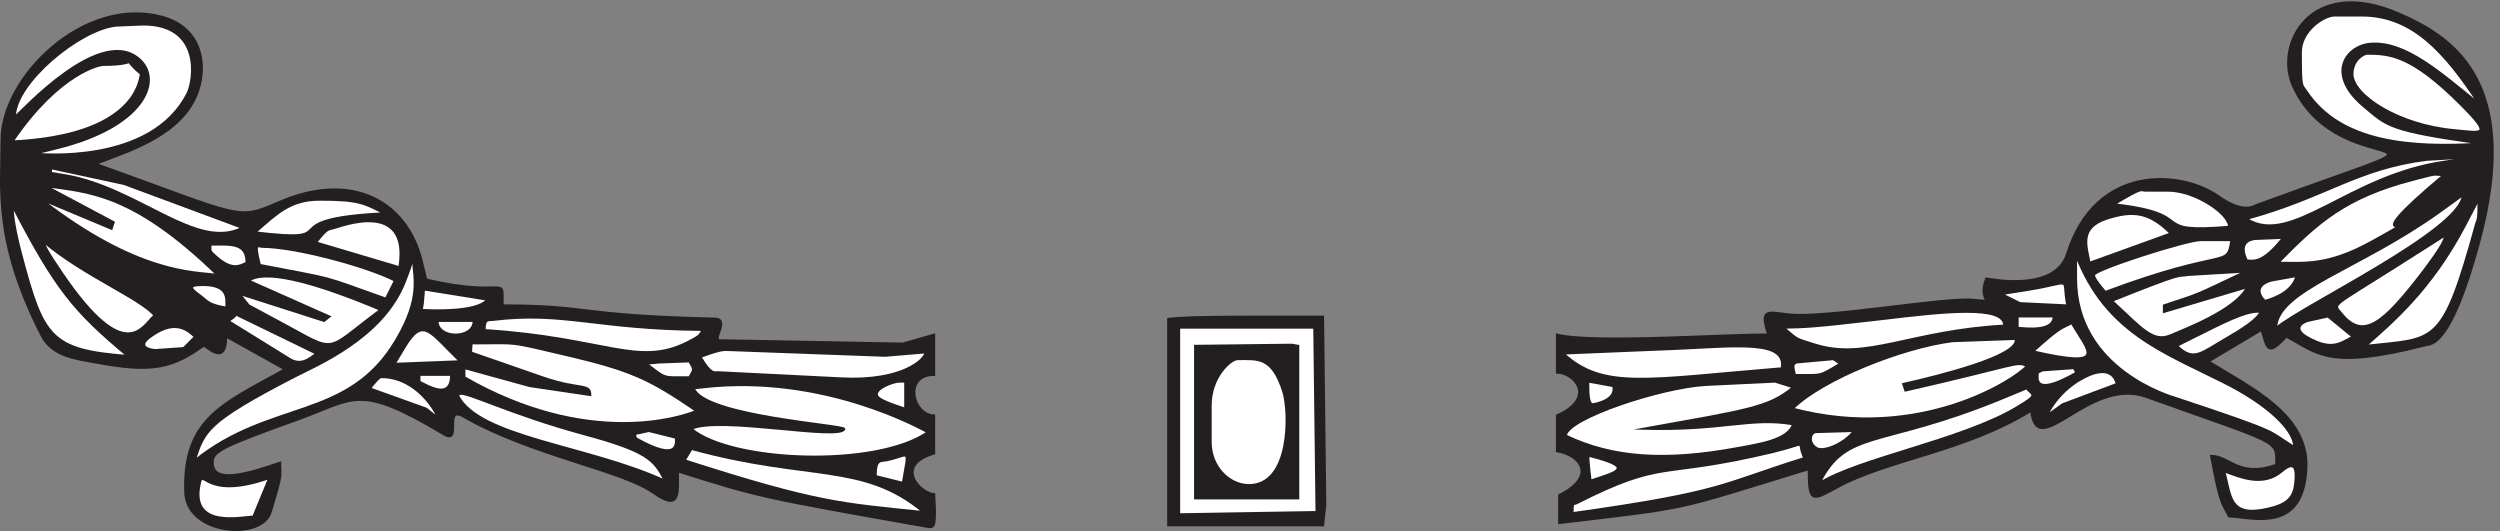 <svg xmlns="http://www.w3.org/2000/svg" xml:space="preserve" width="298.89" height="63.49"><rect width="100%" height="100%" fill="#808080" stroke="none"/><path d="M2156.2 465.18c45.71-19.957 113.14-58.547 71.73-208.446-25.01-91.109-42.21-88.843-46.99-89.855-89.4-22.953-97.48-7.07-125.77 7.59-17.42-19.188-17.42-9.61-22.25 6.058l-47.46-28.277c39.39-24.238 90.68-48.203 87.86-96.894-3.23-57.29-46.18-43.915-69.71-42.418-6.52 12.886-7.8 9.613-16.13 54.539 17.15 0 24.73-19.954 58.61-8.079 0 22.461 5.52 17.137-116.48 60.809-51.77 18.914-98.49-60.074-103.8-12.363-59.36-36.848-129.81-44.164-174.78-69.137-21.98-11.871-25.22-14.383-25.22 16.648-124.29-38.101-103.32-34.062-224.31-48.445v25.22c33.87 16.922 19.22 35.836-2.02 39.355v32.321c35.89 15.883 15.4 38.343 0 38.343v34.34c32.6-8.324 157.36.735 189.91 0-8.07 24.207 0 20.168 18.21 18.149 32.81-3.766 140.96 15.668 165.7 13.129 22.99-1.774 3.29-2.786 12.11 19.187 6.32-1.008 61.9-11.875 72.73 22.192 25.75 82.015 103.59 74.949 136.4 51.472 22.72-16.125 32.6-8.047 32.86-8.047 219.7 80.735 76.51 13.098 33.82 106.993-17.15 37.859 15.66 99.921 94.98 65.617" style="fill:#231f20;fill-opacity:1;fill-rule:evenodd;stroke:none" transform="matrix(.133 0 0 -.133 0 63.464)"/><path d="M2156.2 465.18c45.71-19.957 113.14-58.547 71.73-208.446-25.01-91.109-42.21-88.843-46.99-89.855-89.4-22.953-97.48-7.07-125.77 7.59-17.42-19.188-17.42-9.61-22.25 6.058l-47.46-28.277c39.39-24.238 90.68-48.203 87.86-96.894-3.23-57.29-46.18-43.915-69.71-42.418-6.52 12.886-7.8 9.613-16.13 54.539 17.15 0 24.73-19.954 58.61-8.079 0 22.461 5.52 17.137-116.48 60.809-51.77 18.914-98.49-60.074-103.8-12.363-59.36-36.848-129.81-44.164-174.78-69.137-21.98-11.871-25.22-14.383-25.22 16.648-124.29-38.101-103.32-34.062-224.31-48.445v25.22c33.87 16.922 19.22 35.836-2.02 39.355v32.321c35.89 15.883 15.4 38.343 0 38.343v34.34c32.6-8.324 157.36.735 189.91 0-8.07 24.207 0 20.168 18.21 18.149 32.81-3.766 140.96 15.668 165.7 13.129 22.99-1.774 3.29-2.786 12.11 19.187 6.32-1.008 61.9-11.875 72.73 22.192 25.75 82.015 103.59 74.949 136.4 51.472 22.72-16.125 32.6-8.047 32.86-8.047 219.7 80.735 76.51 13.098 33.82 106.993-17.15 37.859 15.66 99.921 94.98 65.617z" style="fill:none;stroke:#231f20;stroke-width:1.667;stroke-linecap:butt;stroke-linejoin:miter;stroke-miterlimit:10;stroke-dasharray:none;stroke-opacity:1" transform="matrix(.133 0 0 -.133 0 63.464)"/><path d="M145.809 462.129c35.855-9.82 40.41-42.879 32.339-66.625-13.144-38.594-58.835-53.238-91.949-65.602 133.602-47.941 126.047-50.964 164.649-34.316 65.664 28.508 115.183.75 128.324-53l4.039-16.648c73.477-17.157 68.664 6.05 68.664-23.204 80.305 0 63.387-8.836 190.934-11.886 13.664-.75-3.051-19.434 4.554-19.434l164.133-3.023 28.305 8.082v-36.352c-28.047 0-18.938-36.32 0-36.32V69.488c-37.153-11.11-11.383-36.351 0-36.351 1.758-28.028.515-30.782-5.328-29.793-149.493 26.5-151.766 26.77-224.985 49.976 0-19.164 2.742-36.832-22.25-19.164-29.031 20.418-109.597 33.297-170.965 68.629-18.16 10.36.778-28.265-18.937-15.152-75.496 44.945-78.547 30.812-128.793 12.637-70.477-25.243-77.254-29.286-77.254-38.868 0-18.683 28.512-11.105 60.594 0 0-13.113 2.793-7.574-8.332-44.164-7.348-26.5-74.77-21.437-77.047 16.406-2.742 66.864 32.859 80.251 89.414 111.54l-52.52 29.285c0-24.254-13.144-12.875-20.23-8.086-27.531-19.703-45.691-24.973-96.969-15.153-16.664 3.028-39.636 5.301-49.004 24.497-43.414 85.035-35.86 132.226-35.86 175.882 0 56.532 74.255 129.711 144.474 110.52" style="fill:#231f20;fill-opacity:1;fill-rule:evenodd;stroke:none" transform="matrix(.133 0 0 -.133 0 63.464)"/><path d="M145.809 462.129c35.855-9.82 40.41-42.879 32.339-66.625-13.144-38.594-58.835-53.238-91.949-65.602 133.602-47.941 126.047-50.964 164.649-34.316 65.664 28.508 115.183.75 128.324-53l4.039-16.648c73.477-17.157 68.664 6.05 68.664-23.204 80.305 0 63.387-8.836 190.934-11.886 13.664-.75-3.051-19.434 4.554-19.434l164.133-3.023 28.305 8.082v-36.352c-28.047 0-18.938-36.32 0-36.32V69.488c-37.153-11.11-11.383-36.351 0-36.351 1.758-28.028.515-30.782-5.328-29.793-149.493 26.5-151.766 26.77-224.985 49.976 0-19.164 2.742-36.832-22.25-19.164-29.031 20.418-109.597 33.297-170.965 68.629-18.16 10.36.778-28.265-18.937-15.152-75.496 44.945-78.547 30.812-128.793 12.637-70.477-25.243-77.254-29.286-77.254-38.868 0-18.683 28.512-11.105 60.594 0 0-13.113 2.793-7.574-8.332-44.164-7.348-26.5-74.77-21.437-77.047 16.406-2.742 66.864 32.859 80.251 89.414 111.54l-52.52 29.285c0-24.254-13.144-12.875-20.23-8.086-27.531-19.703-45.691-24.973-96.969-15.153-16.664 3.028-39.636 5.301-49.004 24.497-43.414 85.035-35.86 132.226-35.86 175.882 0 56.532 74.255 129.711 144.474 110.52z" style="fill:none;stroke:#231f20;stroke-width:1.667;stroke-linecap:butt;stroke-linejoin:miter;stroke-miterlimit:10;stroke-dasharray:none;stroke-opacity:1" transform="matrix(.133 0 0 -.133 0 63.464)"/><path d="M2098.66 463.156c-9.84 0-30.29-13.879-30.29-32.808 0-33.567.76-28.774 5.05-35.332 30.79-46.184 93.64-50.727 156.48-46.938-83.54 11.61-84.05 15.895-105 33.309-34.82 29.027-16.15 54.765 6.06 56.527 31.55 2.527 63.6-26.746 96.92-53.496-30.03 45.176-58.81 78.738-104.99 78.738h-24.23" style="fill:#fff;fill-opacity:1;fill-rule:evenodd;stroke:none" transform="matrix(.133 0 0 -.133 0 63.464)"/><path d="M2098.66 463.156c-9.84 0-30.29-13.879-30.29-32.808 0-33.567.76-28.774 5.05-35.332 30.79-46.184 93.64-50.727 156.48-46.938-83.54 11.61-84.05 15.895-105 33.309-34.82 29.027-16.15 54.765 6.06 56.527 31.55 2.527 63.6-26.746 96.92-53.496-30.03 45.176-58.81 78.738-104.99 78.738z" style="fill:none;stroke:#231f20;stroke-width:1.667;stroke-linecap:butt;stroke-linejoin:miter;stroke-miterlimit:10;stroke-dasharray:none;stroke-opacity:1" transform="matrix(.133 0 0 -.133 0 63.464)"/><path d="M104.434 454.066c-32.832-3.281-90.93-51.734-90.93-81.765 5.305 4.039 78.305 85.297 113.16 50.472 19.188-19.179 2.274-59.554-74.766-78.734l-20.203-5.047c2.52 0 104.309-10.601 136.895 54.508 5.562 11.102 13.387 61.574-39.91 61.574l-24.246-1.008" style="fill:#fff;fill-opacity:1;fill-rule:evenodd;stroke:none" transform="matrix(.133 0 0 -.133 0 63.464)"/><path d="M104.434 454.066c-32.832-3.281-90.93-51.734-90.93-81.765 5.305 4.039 78.305 85.297 113.16 50.472 19.188-19.179 2.274-59.554-74.766-78.734l-20.203-5.047c2.52 0 104.309-10.601 136.895 54.508 5.562 11.102 13.387 61.574-39.91 61.574z" style="fill:none;stroke:#231f20;stroke-width:1.667;stroke-linecap:butt;stroke-linejoin:miter;stroke-miterlimit:10;stroke-dasharray:none;stroke-opacity:1" transform="matrix(.133 0 0 -.133 0 63.464)"/><path d="M2127.89 428.813c-2.78 0-13.14-5.297-13.14-18.165 0-18.668 40.66-45.914 91.93-50.457 23.99-2.015 34.6-6.304 5.05 23.211-43.94 43.899-63.39 45.411-83.84 45.411" style="fill:#fff;fill-opacity:1;fill-rule:evenodd;stroke:none" transform="matrix(.133 0 0 -.133 0 63.464)"/><path d="M2127.89 428.813c-2.78 0-13.14-5.297-13.14-18.165 0-18.668 40.66-45.914 91.93-50.457 23.99-2.015 34.6-6.304 5.05 23.211-43.94 43.899-63.39 45.411-83.84 45.411z" style="fill:none;stroke:#231f20;stroke-width:1.667;stroke-linecap:butt;stroke-linejoin:miter;stroke-miterlimit:10;stroke-dasharray:none;stroke-opacity:1" transform="matrix(.133 0 0 -.133 0 63.464)"/><path d="M92.258 418.734c-1.774 0-38.399-6.308-80.836-68.636 111.144 5.55 113.922 55.515 115.187 60.562-20.714 17.16 3.286 8.074-34.351 8.074" style="fill:#fff;fill-opacity:1;fill-rule:evenodd;stroke:none" transform="matrix(.133 0 0 -.133 0 63.464)"/><path d="M92.258 418.734c-1.774 0-38.399-6.308-80.836-68.636 111.144 5.55 113.922 55.515 115.187 60.562-20.714 17.16 3.286 8.074-34.351 8.074z" style="fill:none;stroke:#231f20;stroke-width:1.667;stroke-linecap:butt;stroke-linejoin:miter;stroke-miterlimit:10;stroke-dasharray:none;stroke-opacity:1" transform="matrix(.133 0 0 -.133 0 63.464)"/><path d="M2181.4 333.445c-62.88-7.824-91.68-34.074-161.65-53.004 39.9-25.238 91.18 39.122 177.82 51.493l28.29 4.035-44.46-2.524" style="fill:#fff;fill-opacity:1;fill-rule:evenodd;stroke:none" transform="matrix(.133 0 0 -.133 0 63.464)"/><path d="M2181.4 333.445c-62.88-7.824-91.68-34.074-161.65-53.004 39.9-25.238 91.18 39.122 177.82 51.493l28.29 4.035z" style="fill:none;stroke:#231f20;stroke-width:1.667;stroke-linecap:butt;stroke-linejoin:miter;stroke-miterlimit:10;stroke-dasharray:none;stroke-opacity:1" transform="matrix(.133 0 0 -.133 0 63.464)"/><path d="M36.21 323.859c2.571 0-2.565 0 0 0" style="fill:#fff;fill-opacity:1;fill-rule:evenodd;stroke:none" transform="matrix(.133 0 0 -.133 0 63.464)"/><path d="M36.21 323.859c2.571 0-2.565 0 0 0z" style="fill:none;stroke:#231f20;stroke-width:1.667;stroke-linecap:butt;stroke-linejoin:miter;stroke-miterlimit:10;stroke-dasharray:none;stroke-opacity:1" transform="matrix(.133 0 0 -.133 0 63.464)"/><path d="M57.988 319.82c66.387-11.105 118.145-68.156 159.543-47.457l-106.035 39.375-65.629 14.141v-4.043l12.121-2.016" style="fill:#fff;fill-opacity:1;fill-rule:evenodd;stroke:none" transform="matrix(.133 0 0 -.133 0 63.464)"/><path d="M57.988 319.82c66.387-11.105 118.145-68.156 159.543-47.457l-106.035 39.375-65.629 14.141v-4.043z" style="fill:none;stroke:#231f20;stroke-width:1.667;stroke-linecap:butt;stroke-linejoin:miter;stroke-miterlimit:10;stroke-dasharray:none;stroke-opacity:1" transform="matrix(.133 0 0 -.133 0 63.464)"/><path d="M2168.28 315.277c-60.34-15.902-85.09-38.371-120.19-74.218 22.73 0 43.68-3.028 82.82 18.433 60.35 33.571-24.49-14.898 65.65 60.328-12.37 0-2.27 2.02-28.28-4.543" style="fill:#fff;fill-opacity:1;fill-rule:evenodd;stroke:none" transform="matrix(.133 0 0 -.133 0 63.464)"/><path d="M2168.28 315.277c-60.34-15.902-85.09-38.371-120.19-74.218 22.73 0 43.68-3.028 82.82 18.433 60.35 33.571-24.49-14.898 65.65 60.328-12.37 0-2.27 2.02-28.28-4.543z" style="fill:none;stroke:#231f20;stroke-width:1.667;stroke-linecap:butt;stroke-linejoin:miter;stroke-miterlimit:10;stroke-dasharray:none;stroke-opacity:1" transform="matrix(.133 0 0 -.133 0 63.464)"/><path d="m72.027 293.578 30.301-16.152-2.015-6.055-62.641 26.242c86.383-66.617 135.894-64.601 157.359-67.375-75.519 73.184-114.925 73.942-153.316 79.492l30.312-16.152" style="fill:#fff;fill-opacity:1;fill-rule:evenodd;stroke:none" transform="matrix(.133 0 0 -.133 0 63.464)"/><path d="m72.027 293.578 30.301-16.152-2.015-6.055-62.641 26.242c86.383-66.617 135.894-64.601 157.359-67.375-75.519 73.184-114.925 73.942-153.316 79.492Z" style="fill:none;stroke:#231f20;stroke-width:1.667;stroke-linecap:butt;stroke-linejoin:miter;stroke-miterlimit:10;stroke-dasharray:none;stroke-opacity:1" transform="matrix(.133 0 0 -.133 0 63.464)"/><path d="M1928.88 305.691c-5.31 0-1.26 4.039-28.29-12.121 78.55-8.832 27.53-26.504 103.05-20.191 0 11.863-30.81 32.312-54.55 32.312h-20.21" style="fill:#fff;fill-opacity:1;fill-rule:evenodd;stroke:none" transform="matrix(.133 0 0 -.133 0 63.464)"/><path d="M1928.88 305.691c-5.31 0-1.26 4.039-28.29-12.121 78.55-8.832 27.53-26.504 103.05-20.191 0 11.863-30.81 32.312-54.55 32.312z" style="fill:none;stroke:#231f20;stroke-width:1.667;stroke-linecap:butt;stroke-linejoin:miter;stroke-miterlimit:10;stroke-dasharray:none;stroke-opacity:1" transform="matrix(.133 0 0 -.133 0 63.464)"/><path d="M2193.58 286.996c-72.2-51.976-146.18-70.648-147.44-104.453 23.23 19.93 165.62 87.547 167.64 119.082l-20.2-14.629" style="fill:#fff;fill-opacity:1;fill-rule:evenodd;stroke:none" transform="matrix(.133 0 0 -.133 0 63.464)"/><path d="M2193.58 286.996c-72.2-51.976-146.18-70.648-147.44-104.453 23.23 19.93 165.62 87.547 167.64 119.082z" style="fill:none;stroke:#231f20;stroke-width:1.667;stroke-linecap:butt;stroke-linejoin:miter;stroke-miterlimit:10;stroke-dasharray:none;stroke-opacity:1" transform="matrix(.133 0 0 -.133 0 63.464)"/><path d="M2215.82 274.375c-30.59-58.281-66.23-87.801-88.98-107.984 62.94 7.062 68.25-1.516 99.09 110.257 1.26 3.786 2.02 2.774 2.02 20.942l-12.13-23.215" style="fill:#fff;fill-opacity:1;fill-rule:evenodd;stroke:none" transform="matrix(.133 0 0 -.133 0 63.464)"/><path d="M2215.82 274.375c-30.59-58.281-66.23-87.801-88.98-107.984 62.94 7.062 68.25-1.516 99.09 110.257 1.26 3.786 2.02 2.774 2.02 20.942z" style="fill:none;stroke:#231f20;stroke-width:1.667;stroke-linecap:butt;stroke-linejoin:miter;stroke-miterlimit:10;stroke-dasharray:none;stroke-opacity:1" transform="matrix(.133 0 0 -.133 0 63.464)"/><path d="M287.254 297.59c-26.547 0-38.676-12.863-57.637-29.254 85.446-10.09 9.352 11.852 115.278 17.148-17.442 8.829-21.997 12.106-57.641 12.106" style="fill:#fff;fill-opacity:1;fill-rule:evenodd;stroke:none" transform="matrix(.133 0 0 -.133 0 63.464)"/><path d="M287.254 297.59c-26.547 0-38.676-12.863-57.637-29.254 85.446-10.09 9.352 11.852 115.278 17.148-17.442 8.829-21.997 12.106-57.641 12.106z" style="fill:none;stroke:#231f20;stroke-width:1.667;stroke-linecap:butt;stroke-linejoin:miter;stroke-miterlimit:10;stroke-dasharray:none;stroke-opacity:1" transform="matrix(.133 0 0 -.133 0 63.464)"/><path d="M19.504 247.129c19.45-72.93 26.015-84.531 94.973-89.832-47.743 39.867-64.157 59.297-103.055 134.238 0-7.062 1.766-20.941 8.082-44.406" style="fill:#fff;fill-opacity:1;fill-rule:evenodd;stroke:none" transform="matrix(.133 0 0 -.133 0 63.464)"/><path d="M19.504 247.129c19.45-72.93 26.015-84.531 94.973-89.832-47.743 39.867-64.157 59.297-103.055 134.238 0-7.062 1.766-20.941 8.082-44.406z" style="fill:none;stroke:#231f20;stroke-width:1.667;stroke-linecap:butt;stroke-linejoin:miter;stroke-miterlimit:10;stroke-dasharray:none;stroke-opacity:1" transform="matrix(.133 0 0 -.133 0 63.464)"/><path d="M1893.58 280.449c-24.24-8.074-18.18-23.726-15.15-39.375l72.71 26.254c-19.44 19.438-34.33 20.695-57.56 13.121" style="fill:#fff;fill-opacity:1;fill-rule:evenodd;stroke:none" transform="matrix(.133 0 0 -.133 0 63.464)"/><path d="M1893.58 280.449c-24.24-8.074-18.18-23.726-15.15-39.375l72.71 26.254c-19.44 19.438-34.33 20.695-57.56 13.121z" style="fill:none;stroke:#231f20;stroke-width:1.667;stroke-linecap:butt;stroke-linejoin:miter;stroke-miterlimit:10;stroke-dasharray:none;stroke-opacity:1" transform="matrix(.133 0 0 -.133 0 63.464)"/><path d="M45.762 270.844c43.183-44.926 106.832-63.598 141.429-92.367 0 4.543 6.313 9.839-23.23 31.793-32.074 23.472-30.055 11.363-130.316 73.191l12.117-12.617" style="fill:#231f20;fill-opacity:1;fill-rule:evenodd;stroke:none" transform="matrix(.133 0 0 -.133 0 63.464)"/><path d="M45.762 270.844c43.183-44.926 106.832-63.598 141.429-92.367 0 4.543 6.313 9.839-23.23 31.793-32.074 23.472-30.055 11.363-130.316 73.191z" style="fill:none;stroke:#231f20;stroke-width:1.667;stroke-linecap:butt;stroke-linejoin:miter;stroke-miterlimit:10;stroke-dasharray:none;stroke-opacity:1" transform="matrix(.133 0 0 -.133 0 63.464)"/><path d="M301.375 272.375c-6.82-2.27-5.809 1.012-17.176-13.125l74.758-22.211c.25 4.543 12.883 58.813-57.582 35.336" style="fill:#fff;fill-opacity:1;fill-rule:evenodd;stroke:none" transform="matrix(.133 0 0 -.133 0 63.464)"/><path d="M301.375 272.375c-6.82-2.27-5.809 1.012-17.176-13.125l74.758-22.211c.25 4.543 12.883 58.813-57.582 35.336z" style="fill:none;stroke:#231f20;stroke-width:1.667;stroke-linecap:butt;stroke-linejoin:miter;stroke-miterlimit:10;stroke-dasharray:none;stroke-opacity:1" transform="matrix(.133 0 0 -.133 0 63.464)"/><path d="M2153.17 237.039c-58.41-37.094-55.63-32.555-48.55-41.383 19.72-24.726 37.68-9.082 73.33 37.344 17.95 23.719 19.72 29.266 19.72 32.297l-44.5-28.258" style="fill:#fff;fill-opacity:1;fill-rule:evenodd;stroke:none" transform="matrix(.133 0 0 -.133 0 63.464)"/><path d="M2153.17 237.039c-58.41-37.094-55.63-32.555-48.55-41.383 19.72-24.726 37.68-9.082 73.33 37.344 17.95 23.719 19.72 29.266 19.72 32.297z" style="fill:none;stroke:#231f20;stroke-width:1.667;stroke-linecap:butt;stroke-linejoin:miter;stroke-miterlimit:10;stroke-dasharray:none;stroke-opacity:1" transform="matrix(.133 0 0 -.133 0 63.464)"/><path d="M2026.91 262.27c-9.57-1.266-12.85-7.825-7.05-19.184 5.54 0 13.35-3.531 32.25 20.191l-25.2-1.007" style="fill:#fff;fill-opacity:1;fill-rule:evenodd;stroke:none" transform="matrix(.133 0 0 -.133 0 63.464)"/><path d="M2026.91 262.27c-9.57-1.266-12.85-7.825-7.05-19.184 5.54 0 13.35-3.531 32.25 20.191z" style="fill:none;stroke:#231f20;stroke-width:1.667;stroke-linecap:butt;stroke-linejoin:miter;stroke-miterlimit:10;stroke-dasharray:none;stroke-opacity:1" transform="matrix(.133 0 0 -.133 0 63.464)"/><path d="M1978.43 261.254c-12.14.254-95.28-26.488-96.04-31.281 0-3.028 5.05-9.082 10.11-15.137 110.45 41.371 109.18 20.437 113.22 46.418h-27.29" style="fill:#fff;fill-opacity:1;fill-rule:evenodd;stroke:none" transform="matrix(.133 0 0 -.133 0 63.464)"/><path d="M1978.43 261.254c-12.14.254-95.28-26.488-96.04-31.281 0-3.028 5.05-9.082 10.11-15.137 110.45 41.371 109.18 20.437 113.22 46.418z" style="fill:none;stroke:#231f20;stroke-width:1.667;stroke-linecap:butt;stroke-linejoin:miter;stroke-miterlimit:10;stroke-dasharray:none;stroke-opacity:1" transform="matrix(.133 0 0 -.133 0 63.464)"/><path d="M55.922 231.484c57.598-84.527 72.254-46.675 82.859-37.851-12.633 15.14-63.664 35.832-99.027 65.605 0-2.019 1.266-5.804 16.168-27.754" style="fill:#fff;fill-opacity:1;fill-rule:evenodd;stroke:none" transform="matrix(.133 0 0 -.133 0 63.464)"/><path d="M55.922 231.484c57.598-84.527 72.254-46.675 82.859-37.851-12.633 15.14-63.664 35.832-99.027 65.605 0-2.019 1.266-5.804 16.168-27.754z" style="fill:none;stroke:#231f20;stroke-width:1.667;stroke-linecap:butt;stroke-linejoin:miter;stroke-miterlimit:10;stroke-dasharray:none;stroke-opacity:1" transform="matrix(.133 0 0 -.133 0 63.464)"/><path d="M194.309 246.621c14.129-12.625 20.941-8.586 27.25-5.555 0 17.926-13.879 16.161-32.297 16.161 0-6.567-.758-5.305 5.047-10.606" style="fill:#fff;fill-opacity:1;fill-rule:evenodd;stroke:none" transform="matrix(.133 0 0 -.133 0 63.464)"/><path d="M194.309 246.621c14.129-12.625 20.941-8.586 27.25-5.555 0 17.926-13.879 16.161-32.297 16.161 0-6.567-.758-5.305 5.047-10.606z" style="fill:none;stroke:#231f20;stroke-width:1.667;stroke-linecap:butt;stroke-linejoin:miter;stroke-miterlimit:10;stroke-dasharray:none;stroke-opacity:1" transform="matrix(.133 0 0 -.133 0 63.464)"/><path d="M235.688 255.219c-3.786 0-7.321 5.047-2.016-16.153 71.719-13.882 51.262-8.328 113.144-30.285l8.079 16.153c-27.024 13.629-90.918 30.285-119.207 30.285" style="fill:#fff;fill-opacity:1;fill-rule:evenodd;stroke:none" transform="matrix(.133 0 0 -.133 0 63.464)"/><path d="M235.688 255.219c-3.786 0-7.321 5.047-2.016-16.153 71.719-13.882 51.262-8.328 113.144-30.285l8.079 16.153c-27.024 13.629-90.918 30.285-119.207 30.285z" style="fill:none;stroke:#231f20;stroke-width:1.667;stroke-linecap:butt;stroke-linejoin:miter;stroke-miterlimit:10;stroke-dasharray:none;stroke-opacity:1" transform="matrix(.133 0 0 -.133 0 63.464)"/><path d="M1866.28 226.938c0-82.004 85.61-106.227 90.42-107.747 98.23-32.55 80.8-28.757 105.55-43.652 0 15.395-25 38.856-64.4 58.293-53.03 26.75-105.05 44.656-131.57 113.297v-20.191" style="fill:#fff;fill-opacity:1;fill-rule:evenodd;stroke:none" transform="matrix(.133 0 0 -.133 0 63.464)"/><path d="M1866.28 226.938c0-82.004 85.61-106.227 90.42-107.747 98.23-32.55 80.8-28.757 105.55-43.652 0 15.395-25 38.856-64.4 58.293-53.03 26.75-105.05 44.656-131.57 113.297z" style="fill:none;stroke:#231f20;stroke-width:1.667;stroke-linecap:butt;stroke-linejoin:miter;stroke-miterlimit:10;stroke-dasharray:none;stroke-opacity:1" transform="matrix(.133 0 0 -.133 0 63.464)"/><path d="M364.023 223.922c-19.687-50.723-79.527-75.207-99.984-85.797-78.519-40.629-80.289-48.703-88.867-74.695 67.91 54.758 137.851 35.328 180.766 107.996 22.984 38.867 15.917 55.765 15.16 73.687-1.516-6.312-2.028-8.074-7.075-21.191" style="fill:#fff;fill-opacity:1;fill-rule:evenodd;stroke:none" transform="matrix(.133 0 0 -.133 0 63.464)"/><path d="M364.023 223.922c-19.687-50.723-79.527-75.207-99.984-85.797-78.519-40.629-80.289-48.703-88.867-74.695 67.91 54.758 137.851 35.328 180.766 107.996 22.984 38.867 15.917 55.765 15.16 73.687-1.516-6.312-2.028-8.074-7.075-21.191z" style="fill:none;stroke:#231f20;stroke-width:1.667;stroke-linecap:butt;stroke-linejoin:miter;stroke-miterlimit:10;stroke-dasharray:none;stroke-opacity:1" transform="matrix(.133 0 0 -.133 0 63.464)"/><path d="M1967.27 229.965c-11.86-2.02-1.77 3.535-68.63-23.211 27.5-25.484 36.83-37.594 52.74-30.781 12.87 5.55 58.28 22.707 68.37 42.89l-74.68-22.203v6.055c35.57 11.859 24.47 7.32 72.91 30.277l-50.71-3.027" style="fill:#fff;fill-opacity:1;fill-rule:evenodd;stroke:none" transform="matrix(.133 0 0 -.133 0 63.464)"/><path d="M1967.27 229.965c-11.86-2.02-1.77 3.535-68.63-23.211 27.5-25.484 36.83-37.594 52.74-30.781 12.87 5.55 58.28 22.707 68.37 42.89l-74.68-22.203v6.055c35.57 11.859 24.47 7.32 72.91 30.277z" style="fill:none;stroke:#231f20;stroke-width:1.667;stroke-linecap:butt;stroke-linejoin:miter;stroke-miterlimit:10;stroke-dasharray:none;stroke-opacity:1" transform="matrix(.133 0 0 -.133 0 63.464)"/><path d="m225.691 225.945-2.019-1.011 72.719-32.305-5.055-4.035-75.746 24.226 8.082-10.093 27.269-14.637c53.778-28.774 38.883-28.016 90.899 10.598-54.035 22.71-98.981 35.835-116.149 27.257" style="fill:#fff;fill-opacity:1;fill-rule:evenodd;stroke:none" transform="matrix(.133 0 0 -.133 0 63.464)"/><path d="m225.691 225.945-2.019-1.011 72.719-32.305-5.055-4.035-75.746 24.226 8.082-10.093 27.269-14.637c53.778-28.774 38.883-28.016 90.899 10.598-54.035 22.71-98.981 35.835-116.149 27.257z" style="fill:none;stroke:#231f20;stroke-width:1.667;stroke-linecap:butt;stroke-linejoin:miter;stroke-miterlimit:10;stroke-dasharray:none;stroke-opacity:1" transform="matrix(.133 0 0 -.133 0 63.464)"/><path d="M2042.01 224.93c-10.84-2.778-14.62-9.59-6.05-18.168 1.51.504 24.2 5.804 28.24 22.203l-22.19-4.035" style="fill:#fff;fill-opacity:1;fill-rule:evenodd;stroke:none" transform="matrix(.133 0 0 -.133 0 63.464)"/><path d="M2042.01 224.93c-10.84-2.778-14.62-9.59-6.05-18.168 1.51.504 24.2 5.804 28.24 22.203z" style="fill:none;stroke:#231f20;stroke-width:1.667;stroke-linecap:butt;stroke-linejoin:miter;stroke-miterlimit:10;stroke-dasharray:none;stroke-opacity:1" transform="matrix(.133 0 0 -.133 0 63.464)"/><path d="m1824.88 216.855-25.26-4.035 16.17-8.074 42.43-2.019c-5.31 26.238 6.82 20.687-33.34 14.128" style="fill:#fff;fill-opacity:1;fill-rule:evenodd;stroke:none" transform="matrix(.133 0 0 -.133 0 63.464)"/><path d="m1824.88 216.855-25.26-4.035 16.17-8.074 42.43-2.019c-5.31 26.238 6.82 20.687-33.34 14.128z" style="fill:none;stroke:#231f20;stroke-width:1.667;stroke-linecap:butt;stroke-linejoin:miter;stroke-miterlimit:10;stroke-dasharray:none;stroke-opacity:1" transform="matrix(.133 0 0 -.133 0 63.464)"/><path d="M182.199 209.793c4.297-3.535 6.067-6.563 21.227-9.086 0 8.578 2.023 20.184-21.227 20.184-15.918 0-8.84-4.289 0-11.098" style="fill:#fff;fill-opacity:1;fill-rule:evenodd;stroke:none" transform="matrix(.133 0 0 -.133 0 63.464)"/><path d="M182.199 209.793c4.297-3.535 6.067-6.563 21.227-9.086 0 8.578 2.023 20.184-21.227 20.184-15.918 0-8.84-4.289 0-11.098z" style="fill:none;stroke:#231f20;stroke-width:1.667;stroke-linecap:butt;stroke-linejoin:miter;stroke-miterlimit:10;stroke-dasharray:none;stroke-opacity:1" transform="matrix(.133 0 0 -.133 0 63.464)"/><path d="m380.207 204.73-1.008-6.066c8.59-.504 49.516-2.273 58.61 9.098l-56.59 9.093-1.012-12.125" style="fill:#fff;fill-opacity:1;fill-rule:evenodd;stroke:none" transform="matrix(.133 0 0 -.133 0 63.464)"/><path d="m380.207 204.73-1.008-6.066c8.59-.504 49.516-2.273 58.61 9.098l-56.59 9.093z" style="fill:none;stroke:#231f20;stroke-width:1.667;stroke-linecap:butt;stroke-linejoin:miter;stroke-miterlimit:10;stroke-dasharray:none;stroke-opacity:1" transform="matrix(.133 0 0 -.133 0 63.464)"/><path d="m1989.49 182.527-32.37-16.148c14.92-14.887 21.75-6.055 45.52 7.57 21.5 12.364 27.32 18.668 29.34 22.707-5.06 1.008-14.67-.254-42.49-14.129" style="fill:#fff;fill-opacity:1;fill-rule:evenodd;stroke:none" transform="matrix(.133 0 0 -.133 0 63.464)"/><path d="m1989.49 182.527-32.37-16.148c14.92-14.887 21.75-6.055 45.52 7.57 21.5 12.364 27.32 18.668 29.34 22.707-5.06 1.008-14.67-.254-42.49-14.129z" style="fill:none;stroke:#231f20;stroke-width:1.667;stroke-linecap:butt;stroke-linejoin:miter;stroke-miterlimit:10;stroke-dasharray:none;stroke-opacity:1" transform="matrix(.133 0 0 -.133 0 63.464)"/><path d="M1690.48 190.109c-64.88-7.57-68.41-7.066-86.84-7.57 13.63-11.355 9.08-9.086 28.28-15.141 45.69-14.386 85.57 12.618 169.64 17.161 0 18.168-52.77 12.613-111.08 5.55" style="fill:#fff;fill-opacity:1;fill-rule:evenodd;stroke:none" transform="matrix(.133 0 0 -.133 0 63.464)"/><path d="M1690.48 190.109c-64.88-7.57-68.41-7.066-86.84-7.57 13.63-11.355 9.08-9.086 28.28-15.141 45.69-14.386 85.57 12.618 169.64 17.161 0 18.168-52.77 12.613-111.08 5.55z" style="fill:none;stroke:#231f20;stroke-width:1.667;stroke-linecap:butt;stroke-linejoin:miter;stroke-miterlimit:10;stroke-dasharray:none;stroke-opacity:1" transform="matrix(.133 0 0 -.133 0 63.464)"/><path d="m208.477 190.613-3.028-2.015 54.266-33.578c10.851-7.067 18.172-.254 24.484 4.289l-72.695 35.343c0-1.007.762-1.511-3.027-4.039" style="fill:#fff;fill-opacity:1;fill-rule:evenodd;stroke:none" transform="matrix(.133 0 0 -.133 0 63.464)"/><path d="m208.477 190.613-3.028-2.015 54.266-33.578c10.851-7.067 18.172-.254 24.484 4.289l-72.695 35.343c0-1.007.762-1.511-3.027-4.039z" style="fill:none;stroke:#231f20;stroke-width:1.667;stroke-linecap:butt;stroke-linejoin:miter;stroke-miterlimit:10;stroke-dasharray:none;stroke-opacity:1" transform="matrix(.133 0 0 -.133 0 63.464)"/><path d="M1813.78 187.586v-5.047c8.06-.508 32.22-3.535 32.22 10.098h-32.22v-5.051" style="fill:#fff;fill-opacity:1;fill-rule:evenodd;stroke:none" transform="matrix(.133 0 0 -.133 0 63.464)"/><path d="M1813.78 187.586v-5.047c8.06-.508 32.22-3.535 32.22 10.098h-32.22z" style="fill:none;stroke:#231f20;stroke-width:1.667;stroke-linecap:butt;stroke-linejoin:miter;stroke-miterlimit:10;stroke-dasharray:none;stroke-opacity:1" transform="matrix(.133 0 0 -.133 0 63.464)"/><path d="M443.813 189.602c-5.059-.762-8.086 1.511-8.086-9.086 108.093-6.817 137.386-33.309 181.836-11.102 12.367 6.305 10.597 6.055 14.136 11.102-95.965.757-125.008 16.652-187.886 9.086" style="fill:#fff;fill-opacity:1;fill-rule:evenodd;stroke:none" transform="matrix(.133 0 0 -.133 0 63.464)"/><path d="M443.813 189.602c-5.059-.762-8.086 1.511-8.086-9.086 108.093-6.817 137.386-33.309 181.836-11.102 12.367 6.305 10.597 6.055 14.136 11.102-95.965.757-125.008 16.652-187.886 9.086z" style="fill:none;stroke:#231f20;stroke-width:1.667;stroke-linecap:butt;stroke-linejoin:miter;stroke-miterlimit:10;stroke-dasharray:none;stroke-opacity:1" transform="matrix(.133 0 0 -.133 0 63.464)"/><path d="M1127.79 192.637h61.61l2.02-169.594-2.02-18.176h-139.37v185.75c8.08 1.008 24.24 2.02 77.76 2.02" style="fill:#231f20;fill-opacity:1;fill-rule:evenodd;stroke:none" transform="matrix(.133 0 0 -.133 0 63.464)"/><path d="M1127.79 192.637h61.61l2.02-169.594-2.02-18.176h-139.37v185.75c8.08 1.008 24.24 2.02 77.76 2.02z" style="fill:none;stroke:#231f20;stroke-width:1.667;stroke-linecap:butt;stroke-linejoin:miter;stroke-miterlimit:10;stroke-dasharray:none;stroke-opacity:1" transform="matrix(.133 0 0 -.133 0 63.464)"/><path d="M2074.38 188.594c-7.08-2.27-12.12-7.824 0-14.645 21.7-12.117 29.02-5.301 40.38.508l-22.21 18.18-18.17-4.043" style="fill:#fff;fill-opacity:1;fill-rule:evenodd;stroke:none" transform="matrix(.133 0 0 -.133 0 63.464)"/><path d="M2074.38 188.594c-7.08-2.27-12.12-7.824 0-14.645 21.7-12.117 29.02-5.301 40.38.508l-22.21 18.18z" style="fill:none;stroke:#231f20;stroke-width:1.667;stroke-linecap:butt;stroke-linejoin:miter;stroke-miterlimit:10;stroke-dasharray:none;stroke-opacity:1" transform="matrix(.133 0 0 -.133 0 63.464)"/><path d="M399.434 188.598h-6.067c0-16.176 32.36-16.176 32.36 0h-26.293" style="fill:#fff;fill-opacity:1;fill-rule:evenodd;stroke:none" transform="matrix(.133 0 0 -.133 0 63.464)"/><path d="M399.434 188.598h-6.067c0-16.176 32.36-16.176 32.36 0z" style="fill:none;stroke:#231f20;stroke-width:1.667;stroke-linecap:butt;stroke-linejoin:miter;stroke-miterlimit:10;stroke-dasharray:none;stroke-opacity:1" transform="matrix(.133 0 0 -.133 0 63.464)"/><path d="M1855.13 183.043c-7.09-3.531-17.2-12.621-27.32-21.707 67.78-15.402 49.57-.508 34.39 25.242l-7.07-3.535" style="fill:#fff;fill-opacity:1;fill-rule:evenodd;stroke:none" transform="matrix(.133 0 0 -.133 0 63.464)"/><path d="M1855.13 183.043c-7.09-3.531-17.2-12.621-27.32-21.707 67.78-15.402 49.57-.508 34.39 25.242z" style="fill:none;stroke:#231f20;stroke-width:1.667;stroke-linecap:butt;stroke-linejoin:miter;stroke-miterlimit:10;stroke-dasharray:none;stroke-opacity:1" transform="matrix(.133 0 0 -.133 0 63.464)"/><path d="M136.746 175.457c-16.437-10.859.754-12.879 3.031-12.879l25.282 1.766 10.113 10.101c-4.805 3.789-15.676 16.918-38.426 1.012" style="fill:#fff;fill-opacity:1;fill-rule:evenodd;stroke:none" transform="matrix(.133 0 0 -.133 0 63.464)"/><path d="M136.746 175.457c-16.437-10.859.754-12.879 3.031-12.879l25.282 1.766 10.113 10.101c-4.805 3.789-15.676 16.918-38.426 1.012z" style="fill:none;stroke:#231f20;stroke-width:1.667;stroke-linecap:butt;stroke-linejoin:miter;stroke-miterlimit:10;stroke-dasharray:none;stroke-opacity:1" transform="matrix(.133 0 0 -.133 0 63.464)"/><path d="m363.984 165.367-9.089-15.148 58.332 2.273c-27.274 26.258-32.579 40.145-49.243 12.875" style="fill:#fff;fill-opacity:1;fill-rule:evenodd;stroke:none" transform="matrix(.133 0 0 -.133 0 63.464)"/><path d="m363.984 165.367-9.089-15.148 58.332 2.273c-27.274 26.258-32.579 40.145-49.243 12.875z" style="fill:none;stroke:#231f20;stroke-width:1.667;stroke-linecap:butt;stroke-linejoin:miter;stroke-miterlimit:10;stroke-dasharray:none;stroke-opacity:1" transform="matrix(.133 0 0 -.133 0 63.464)"/><path d="m1121.7 15.973 61.66 1-2.02 165.57h-121.31V14.957l61.67 1.016" style="fill:#fff;fill-opacity:1;fill-rule:evenodd;stroke:none" transform="matrix(.133 0 0 -.133 0 63.464)"/><path d="m1121.7 15.973 61.66 1-2.02 165.57h-121.31V14.957Z" style="fill:none;stroke:#231f20;stroke-width:1.667;stroke-linecap:butt;stroke-linejoin:miter;stroke-miterlimit:10;stroke-dasharray:none;stroke-opacity:1" transform="matrix(.133 0 0 -.133 0 63.464)"/><path d="M1755.16 170.402c-44.46-5.554-116.69-34.062-143.46-60.55 114.42-30.278 200.29 26.742 210.14 38.347-9.85 4.289-7.07 1.012-109.11-22.203l-2.03 6.059c30.31 6.812 105.33 25.23 101.03 40.367l-56.57-2.02" style="fill:#fff;fill-opacity:1;fill-rule:evenodd;stroke:none" transform="matrix(.133 0 0 -.133 0 63.464)"/><path d="M1755.16 170.402c-44.46-5.554-116.69-34.062-143.46-60.55 114.42-30.278 200.29 26.742 210.14 38.347-9.85 4.289-7.07 1.012-109.11-22.203l-2.03 6.059c30.31 6.812 105.33 25.23 101.03 40.367z" style="fill:none;stroke:#231f20;stroke-width:1.667;stroke-linecap:butt;stroke-linejoin:miter;stroke-miterlimit:10;stroke-dasharray:none;stroke-opacity:1" transform="matrix(.133 0 0 -.133 0 63.464)"/><path d="M426.629 168.406c-1.766 0-3.035 2.524-3.035-8.074l65.441-22.715c32.594-11.109 41.692-4.551 41.692-15.652l-54.579 8.078-58.617 16.152v-8.078c110.414-63.601 194.801-36.09 208.196-30.289-42.442 29.027-58.872 36.602-118.243 50.481-52.554 12.367-41.183 10.097-80.855 10.097" style="fill:#fff;fill-opacity:1;fill-rule:evenodd;stroke:none" transform="matrix(.133 0 0 -.133 0 63.464)"/><path d="M426.629 168.406c-1.766 0-3.035 2.524-3.035-8.074l65.441-22.715c32.594-11.109 41.692-4.551 41.692-15.652l-54.579 8.078-58.617 16.152v-8.078c110.414-63.601 194.801-36.09 208.196-30.289-42.442 29.027-58.872 36.602-118.243 50.481-52.554 12.367-41.183 10.097-80.855 10.097z" style="fill:none;stroke:#231f20;stroke-width:1.667;stroke-linecap:butt;stroke-linejoin:miter;stroke-miterlimit:10;stroke-dasharray:none;stroke-opacity:1" transform="matrix(.133 0 0 -.133 0 63.464)"/><path d="m1161.05 167.391 6.07-1.012V29.086h-92.92v137.293l86.85 1.012" style="fill:#231f20;fill-opacity:1;fill-rule:evenodd;stroke:none" transform="matrix(.133 0 0 -.133 0 63.464)"/><path d="m1161.05 167.391 6.07-1.012V29.086h-92.92v137.293Z" style="fill:none;stroke:#231f20;stroke-width:1.667;stroke-linecap:butt;stroke-linejoin:miter;stroke-miterlimit:10;stroke-dasharray:none;stroke-opacity:1" transform="matrix(.133 0 0 -.133 0 63.464)"/><path d="m1466.21 161.832-60.62-2.523c36.11-32.813 75.01-22.969 195.99-13.129 4.29 25.496-39.66 19.691-98 17.164l-37.37-1.512" style="fill:#fff;fill-opacity:1;fill-rule:evenodd;stroke:none" transform="matrix(.133 0 0 -.133 0 63.464)"/><path d="m1466.21 161.832-60.62-2.523c36.11-32.813 75.01-22.969 195.99-13.129 4.29 25.496-39.66 19.691-98 17.164z" style="fill:none;stroke:#231f20;stroke-width:1.667;stroke-linecap:butt;stroke-linejoin:miter;stroke-miterlimit:10;stroke-dasharray:none;stroke-opacity:1" transform="matrix(.133 0 0 -.133 0 63.464)"/><path d="M658.047 162.332c-7.324 0-7.078 1.766-28.293-6.055 10.101-16.406 11.879-13.375 15.91-13.629l110.899-5.554c55.32-2.774 75.273 17.668 75.273 23.219l-36.371-3.028-137.418 5.047" style="fill:#fff;fill-opacity:1;fill-rule:evenodd;stroke:none" transform="matrix(.133 0 0 -.133 0 63.464)"/><path d="M658.047 162.332c-7.324 0-7.078 1.766-28.293-6.055 10.101-16.406 11.879-13.375 15.91-13.629l110.899-5.554c55.32-2.774 75.273 17.668 75.273 23.219l-36.371-3.028z" style="fill:none;stroke:#231f20;stroke-width:1.667;stroke-linecap:butt;stroke-linejoin:miter;stroke-miterlimit:10;stroke-dasharray:none;stroke-opacity:1" transform="matrix(.133 0 0 -.133 0 63.464)"/><path d="M1112.61 154.277c-6.31 0-24.24-15.898-24.24-41.644v-32.82c0-22.211 16.67-38.618 34.34-38.618 37.88 0 36.36 65.883 30.81 83.805-10.1 31.801-22.73 29.277-40.91 29.277" style="fill:#fff;fill-opacity:1;fill-rule:evenodd;stroke:none" transform="matrix(.133 0 0 -.133 0 63.464)"/><path d="M1112.61 154.277c-6.31 0-24.24-15.898-24.24-41.644v-32.82c0-22.211 16.67-38.618 34.34-38.618 37.88 0 36.36 65.883 30.81 83.805-10.1 31.801-22.73 29.277-40.91 29.277z" style="fill:none;stroke:#231f20;stroke-width:1.667;stroke-linecap:butt;stroke-linejoin:miter;stroke-miterlimit:10;stroke-dasharray:none;stroke-opacity:1" transform="matrix(.133 0 0 -.133 0 63.464)"/><path d="M1614.65 151.23c-2.02-2.015-3.78-.25-1.01-11.085 25.77 0 20.97-1.262 40.42 10.078l-6.06 4.031-33.35-3.024" style="fill:#fff;fill-opacity:1;fill-rule:evenodd;stroke:none" transform="matrix(.133 0 0 -.133 0 63.464)"/><path d="M1614.65 151.23c-2.02-2.015-3.78-.25-1.01-11.085 25.77 0 20.97-1.262 40.42 10.078l-6.06 4.031z" style="fill:none;stroke:#231f20;stroke-width:1.667;stroke-linecap:butt;stroke-linejoin:miter;stroke-miterlimit:10;stroke-dasharray:none;stroke-opacity:1" transform="matrix(.133 0 0 -.133 0 63.464)"/><path d="m592.383 151.227-11.102-1.008c18.164-13.633 13.371-12.117 38.352-12.117 4.289 7.574 4.289 6.562 0 14.136l-27.25-1.011" style="fill:#fff;fill-opacity:1;fill-rule:evenodd;stroke:none" transform="matrix(.133 0 0 -.133 0 63.464)"/><path d="m592.383 151.227-11.102-1.008c18.164-13.633 13.371-12.117 38.352-12.117 4.289 7.574 4.289 6.562 0 14.136z" style="fill:none;stroke:#231f20;stroke-width:1.667;stroke-linecap:butt;stroke-linejoin:miter;stroke-miterlimit:10;stroke-dasharray:none;stroke-opacity:1" transform="matrix(.133 0 0 -.133 0 63.464)"/><path d="m1835.95 144.164-4.05-2.019c0-4.286-5.06-22.45 34.39 0l-2.02 4.039-28.32-2.02" style="fill:#fff;fill-opacity:1;fill-rule:evenodd;stroke:none" transform="matrix(.133 0 0 -.133 0 63.464)"/><path d="m1835.95 144.164-4.05-2.019c0-4.286-5.06-22.45 34.39 0l-2.02 4.039z" style="fill:none;stroke:#231f20;stroke-width:1.667;stroke-linecap:butt;stroke-linejoin:miter;stroke-miterlimit:10;stroke-dasharray:none;stroke-opacity:1" transform="matrix(.133 0 0 -.133 0 63.464)"/><path d="M1881.45 141.148c-7.57-2.523-28.79-12.367-41.42-37.351l14.15 10.094 48.49 18.172c-.25.757-2.53 15.144-21.22 9.085" style="fill:#fff;fill-opacity:1;fill-rule:evenodd;stroke:none" transform="matrix(.133 0 0 -.133 0 63.464)"/><path d="M1881.45 141.148c-7.57-2.523-28.79-12.367-41.42-37.351l14.15 10.094 48.49 18.172c-.25.757-2.53 15.144-21.22 9.085z" style="fill:none;stroke:#231f20;stroke-width:1.667;stroke-linecap:butt;stroke-linejoin:miter;stroke-miterlimit:10;stroke-dasharray:none;stroke-opacity:1" transform="matrix(.133 0 0 -.133 0 63.464)"/><path d="M377.117 137.102v-3.028c8.094-3.785 28.332-16.644 28.332 6.055h-28.332v-3.027" style="fill:#fff;fill-opacity:1;fill-rule:evenodd;stroke:none" transform="matrix(.133 0 0 -.133 0 63.464)"/><path d="M377.117 137.102v-3.028c8.094-3.785 28.332-16.644 28.332 6.055h-28.332z" style="fill:none;stroke:#231f20;stroke-width:1.667;stroke-linecap:butt;stroke-linejoin:miter;stroke-miterlimit:10;stroke-dasharray:none;stroke-opacity:1" transform="matrix(.133 0 0 -.133 0 63.464)"/><path d="M342.789 138.109c-2.023 0-6.074-5.046-10.117-10.093l50.578-18.164 10.117-8.075c-1.265 4.793-18.719 36.332-50.578 36.332" style="fill:#fff;fill-opacity:1;fill-rule:evenodd;stroke:none" transform="matrix(.133 0 0 -.133 0 63.464)"/><path d="M342.789 138.109c-2.023 0-6.074-5.046-10.117-10.093l50.578-18.164 10.117-8.075c-1.265 4.793-18.719 36.332-50.578 36.332z" style="fill:none;stroke:#231f20;stroke-width:1.667;stroke-linecap:butt;stroke-linejoin:miter;stroke-miterlimit:10;stroke-dasharray:none;stroke-opacity:1" transform="matrix(.133 0 0 -.133 0 63.464)"/><path d="M808.586 134.07c-5.563 0-21.746-6.054-20.231-12.109 1.012-4.035 13.149-8.07 25.29-12.109v24.218h-5.059" style="fill:#fff;fill-opacity:1;fill-rule:evenodd;stroke:none" transform="matrix(.133 0 0 -.133 0 63.464)"/><path d="M808.586 134.07c-5.563 0-21.746-6.054-20.231-12.109 1.012-4.035 13.149-8.07 25.29-12.109v24.218z" style="fill:none;stroke:#231f20;stroke-width:1.667;stroke-linecap:butt;stroke-linejoin:miter;stroke-miterlimit:10;stroke-dasharray:none;stroke-opacity:1" transform="matrix(.133 0 0 -.133 0 63.464)"/><path d="M1431.86 113.887c.76 0 21.51 3.281 18.21 16.148l-22.26 4.035c0-10.09 0-20.183 4.05-20.183" style="fill:#fff;fill-opacity:1;fill-rule:evenodd;stroke:none" transform="matrix(.133 0 0 -.133 0 63.464)"/><path d="M1431.86 113.887c.76 0 21.51 3.281 18.21 16.148l-22.26 4.035c0-10.09 0-20.183 4.05-20.183z" style="fill:none;stroke:#231f20;stroke-width:1.667;stroke-linecap:butt;stroke-linejoin:miter;stroke-miterlimit:10;stroke-dasharray:none;stroke-opacity:1" transform="matrix(.133 0 0 -.133 0 63.464)"/><path d="M1532.92 131.043c-40.91-2.523-123.99-30.281-125.25-45.426 42.68-20.441 90.66-22.965 154.54-11.101 19.44 3.535 44.94 7.316 49.49 21.195-38.38 6.562-62.63-6.055-135.35-4.035 93.68 16.91 113.13 18.926 135.35 37.347l-16.16 5.047-62.62-3.027" style="fill:#fff;fill-opacity:1;fill-rule:evenodd;stroke:none" transform="matrix(.133 0 0 -.133 0 63.464)"/><path d="M1532.92 131.043c-40.91-2.523-123.99-30.281-125.25-45.426 42.68-20.441 90.66-22.965 154.54-11.101 19.44 3.535 44.94 7.316 49.49 21.195-38.38 6.562-62.63-6.055-135.35-4.035 93.68 16.91 113.13 18.926 135.35 37.347l-16.16 5.047z" style="fill:none;stroke:#231f20;stroke-width:1.667;stroke-linecap:butt;stroke-linejoin:miter;stroke-miterlimit:10;stroke-dasharray:none;stroke-opacity:1" transform="matrix(.133 0 0 -.133 0 63.464)"/><path d="m632.805 129.035-9.086-1.008c9.851-24.988 135.336-32.812 135.336-36.347-2.02-11.36-111.856 11.613-137.356 0 36.102-30.036 165.625-35.082 212.082-3.028-5.047 2.524-92.914 52.5-200.976 40.383" style="fill:#fff;fill-opacity:1;fill-rule:evenodd;stroke:none" transform="matrix(.133 0 0 -.133 0 63.464)"/><path d="m632.805 129.035-9.086-1.008c9.851-24.988 135.336-32.812 135.336-36.347-2.02-11.36-111.856 11.613-137.356 0 36.102-30.036 165.625-35.082 212.082-3.028-5.047 2.524-92.914 52.5-200.976 40.383z" style="fill:none;stroke:#231f20;stroke-width:1.667;stroke-linecap:butt;stroke-linejoin:miter;stroke-miterlimit:10;stroke-dasharray:none;stroke-opacity:1" transform="matrix(.133 0 0 -.133 0 63.464)"/><path d="M1798.55 118.426c-108.62-44.418-138.43-27.004-162.68-75.211 35.37 21.957 126.82 38.363 175.83 67.137 22.23 13.121 14.9 11.101 10.1 17.664l-23.25-9.59" style="fill:#fff;fill-opacity:1;fill-rule:evenodd;stroke:none" transform="matrix(.133 0 0 -.133 0 63.464)"/><path d="M1798.55 118.426c-108.62-44.418-138.43-27.004-162.68-75.211 35.37 21.957 126.82 38.363 175.83 67.137 22.23 13.121 14.9 11.101 10.1 17.664z" style="fill:none;stroke:#231f20;stroke-width:1.667;stroke-linecap:butt;stroke-linejoin:miter;stroke-miterlimit:10;stroke-dasharray:none;stroke-opacity:1" transform="matrix(.133 0 0 -.133 0 63.464)"/><path d="m413.578 122.984-2.019-1.007C430.5 83.859 528.965 76.789 597.395 45.234c-9.086 18.176-15.157 26.25-73.727 41.907-65.398 17.922-104.281 37.863-110.09 35.843" style="fill:#fff;fill-opacity:1;fill-rule:evenodd;stroke:none" transform="matrix(.133 0 0 -.133 0 63.464)"/><path d="m413.578 122.984-2.019-1.007C430.5 83.859 528.965 76.789 597.395 45.234c-9.086 18.176-15.157 26.25-73.727 41.907-65.398 17.922-104.281 37.863-110.09 35.843Z" style="fill:none;stroke:#231f20;stroke-width:1.667;stroke-linecap:butt;stroke-linejoin:miter;stroke-miterlimit:10;stroke-dasharray:none;stroke-opacity:1" transform="matrix(.133 0 0 -.133 0 63.464)"/><path d="M1631.93 88.66c-5.05-1.265-6.06-9.847 1.01-14.14 6.57-4.043 25.52 4.543 33.35 15.148l-34.36-1.008" style="fill:#fff;fill-opacity:1;fill-rule:evenodd;stroke:none" transform="matrix(.133 0 0 -.133 0 63.464)"/><path d="M1631.93 88.66c-5.05-1.265-6.06-9.847 1.01-14.14 6.57-4.043 25.52 4.543 33.35 15.148z" style="fill:none;stroke:#231f20;stroke-width:1.667;stroke-linecap:butt;stroke-linejoin:miter;stroke-miterlimit:10;stroke-dasharray:none;stroke-opacity:1" transform="matrix(.133 0 0 -.133 0 63.464)"/><path d="M574.164 87.648c-4.547 0-3.285-3.785-1.262-5.046 37.407-20.696 34.629-4.04 34.629 1.007l-24.265 6.059-9.102-2.02" style="fill:#fff;fill-opacity:1;fill-rule:evenodd;stroke:none" transform="matrix(.133 0 0 -.133 0 63.464)"/><path d="M574.164 87.648c-4.547 0-3.285-3.785-1.262-5.046 37.407-20.696 34.629-4.04 34.629 1.007l-24.265 6.059z" style="fill:none;stroke:#231f20;stroke-width:1.667;stroke-linecap:butt;stroke-linejoin:miter;stroke-miterlimit:10;stroke-dasharray:none;stroke-opacity:1" transform="matrix(.133 0 0 -.133 0 63.464)"/><path d="M1592.52 70.488c-103.08-24.472-95.25-5.297-175.6-45.922-2.52-1.015-3.28 1.008-3.28-8.582 136.93 19.176 132.89 25.993 208.18 49.461-8.09 16.149 6.82 13.625-29.3 5.043" style="fill:#fff;fill-opacity:1;fill-rule:evenodd;stroke:none" transform="matrix(.133 0 0 -.133 0 63.464)"/><path d="M1592.52 70.488c-103.08-24.472-95.25-5.297-175.6-45.922-2.52-1.015-3.28 1.008-3.28-8.582 136.93 19.176 132.89 25.993 208.18 49.461-8.09 16.149 6.82 13.625-29.3 5.043z" style="fill:none;stroke:#231f20;stroke-width:1.667;stroke-linecap:butt;stroke-linejoin:miter;stroke-miterlimit:10;stroke-dasharray:none;stroke-opacity:1" transform="matrix(.133 0 0 -.133 0 63.464)"/><path d="m618.621 68.473-3.031-5.051c119.199-38.367 140.676-38.875 214.164-46.445-54.051 44.93-102.285 27.515-208.102 56.542l-3.031-5.046" style="fill:#fff;fill-opacity:1;fill-rule:evenodd;stroke:none" transform="matrix(.133 0 0 -.133 0 63.464)"/><path d="m618.621 68.473-3.031-5.051c119.199-38.367 140.676-38.875 214.164-46.445-54.051 44.93-102.285 27.515-208.102 56.542Z" style="fill:none;stroke:#231f20;stroke-width:1.667;stroke-linecap:butt;stroke-linejoin:miter;stroke-miterlimit:10;stroke-dasharray:none;stroke-opacity:1" transform="matrix(.133 0 0 -.133 0 63.464)"/><path d="M797.363 63.41c-5.812-1.262-10.109 1.52-10.109-14.137l24.262-6.058c5.562 32.82 6.57 24.488-14.153 20.195" style="fill:#fff;fill-opacity:1;fill-rule:evenodd;stroke:none" transform="matrix(.133 0 0 -.133 0 63.464)"/><path d="M797.363 63.41c-5.812-1.262-10.109 1.52-10.109-14.137l24.262-6.058c5.562 32.82 6.57 24.488-14.153 20.195z" style="fill:none;stroke:#231f20;stroke-width:1.667;stroke-linecap:butt;stroke-linejoin:miter;stroke-miterlimit:10;stroke-dasharray:none;stroke-opacity:1" transform="matrix(.133 0 0 -.133 0 63.464)"/><path d="m1428.82 54.328 1.01-9.094c24.53 8.082 40.2 11.621-2.02 22.23 0-2.019.25-6.062 1.01-13.136" style="fill:#fff;fill-opacity:1;fill-rule:evenodd;stroke:none" transform="matrix(.133 0 0 -.133 0 63.464)"/><path d="m1428.82 54.328 1.01-9.094c24.53 8.082 40.2 11.621-2.02 22.23 0-2.019.25-6.062 1.01-13.136z" style="fill:none;stroke:#231f20;stroke-width:1.667;stroke-linecap:butt;stroke-linejoin:miter;stroke-miterlimit:10;stroke-dasharray:none;stroke-opacity:1" transform="matrix(.133 0 0 -.133 0 63.464)"/><path d="M2051.09 53.32c-17.16-14.629-38.86-4.539-51.47 0 6.06-22.957 4.29-41.375 39.36-33.3 17.66 4.035 22.95 10.343 24.22 23.21 1 10.598.75 21.192-12.11 10.09" style="fill:#fff;fill-opacity:1;fill-rule:evenodd;stroke:none" transform="matrix(.133 0 0 -.133 0 63.464)"/><path d="M2051.09 53.32c-17.16-14.629-38.86-4.539-51.47 0 6.06-22.957 4.29-41.375 39.36-33.3 17.66 4.035 22.95 10.343 24.22 23.21 1 10.598.75 21.192-12.11 10.09z" style="fill:none;stroke:#231f20;stroke-width:1.667;stroke-linecap:butt;stroke-linejoin:miter;stroke-miterlimit:10;stroke-dasharray:none;stroke-opacity:1" transform="matrix(.133 0 0 -.133 0 63.464)"/><path d="M179.211 40.203c-6.816-37.355 36.363-28.016 48.488-27.258l14.137 34.325c-60.606-21.2-59.09 12.62-62.625-7.067" style="fill:#fff;fill-opacity:1;fill-rule:evenodd;stroke:none" transform="matrix(.133 0 0 -.133 0 63.464)"/><path d="M179.211 40.203c-6.816-37.355 36.363-28.016 48.488-27.258l14.137 34.325c-60.606-21.2-59.09 12.62-62.625-7.067Z" style="fill:none;stroke:#231f20;stroke-width:1.667;stroke-linecap:butt;stroke-linejoin:miter;stroke-miterlimit:10;stroke-dasharray:none;stroke-opacity:1" transform="matrix(.133 0 0 -.133 0 63.464)"/></svg>
